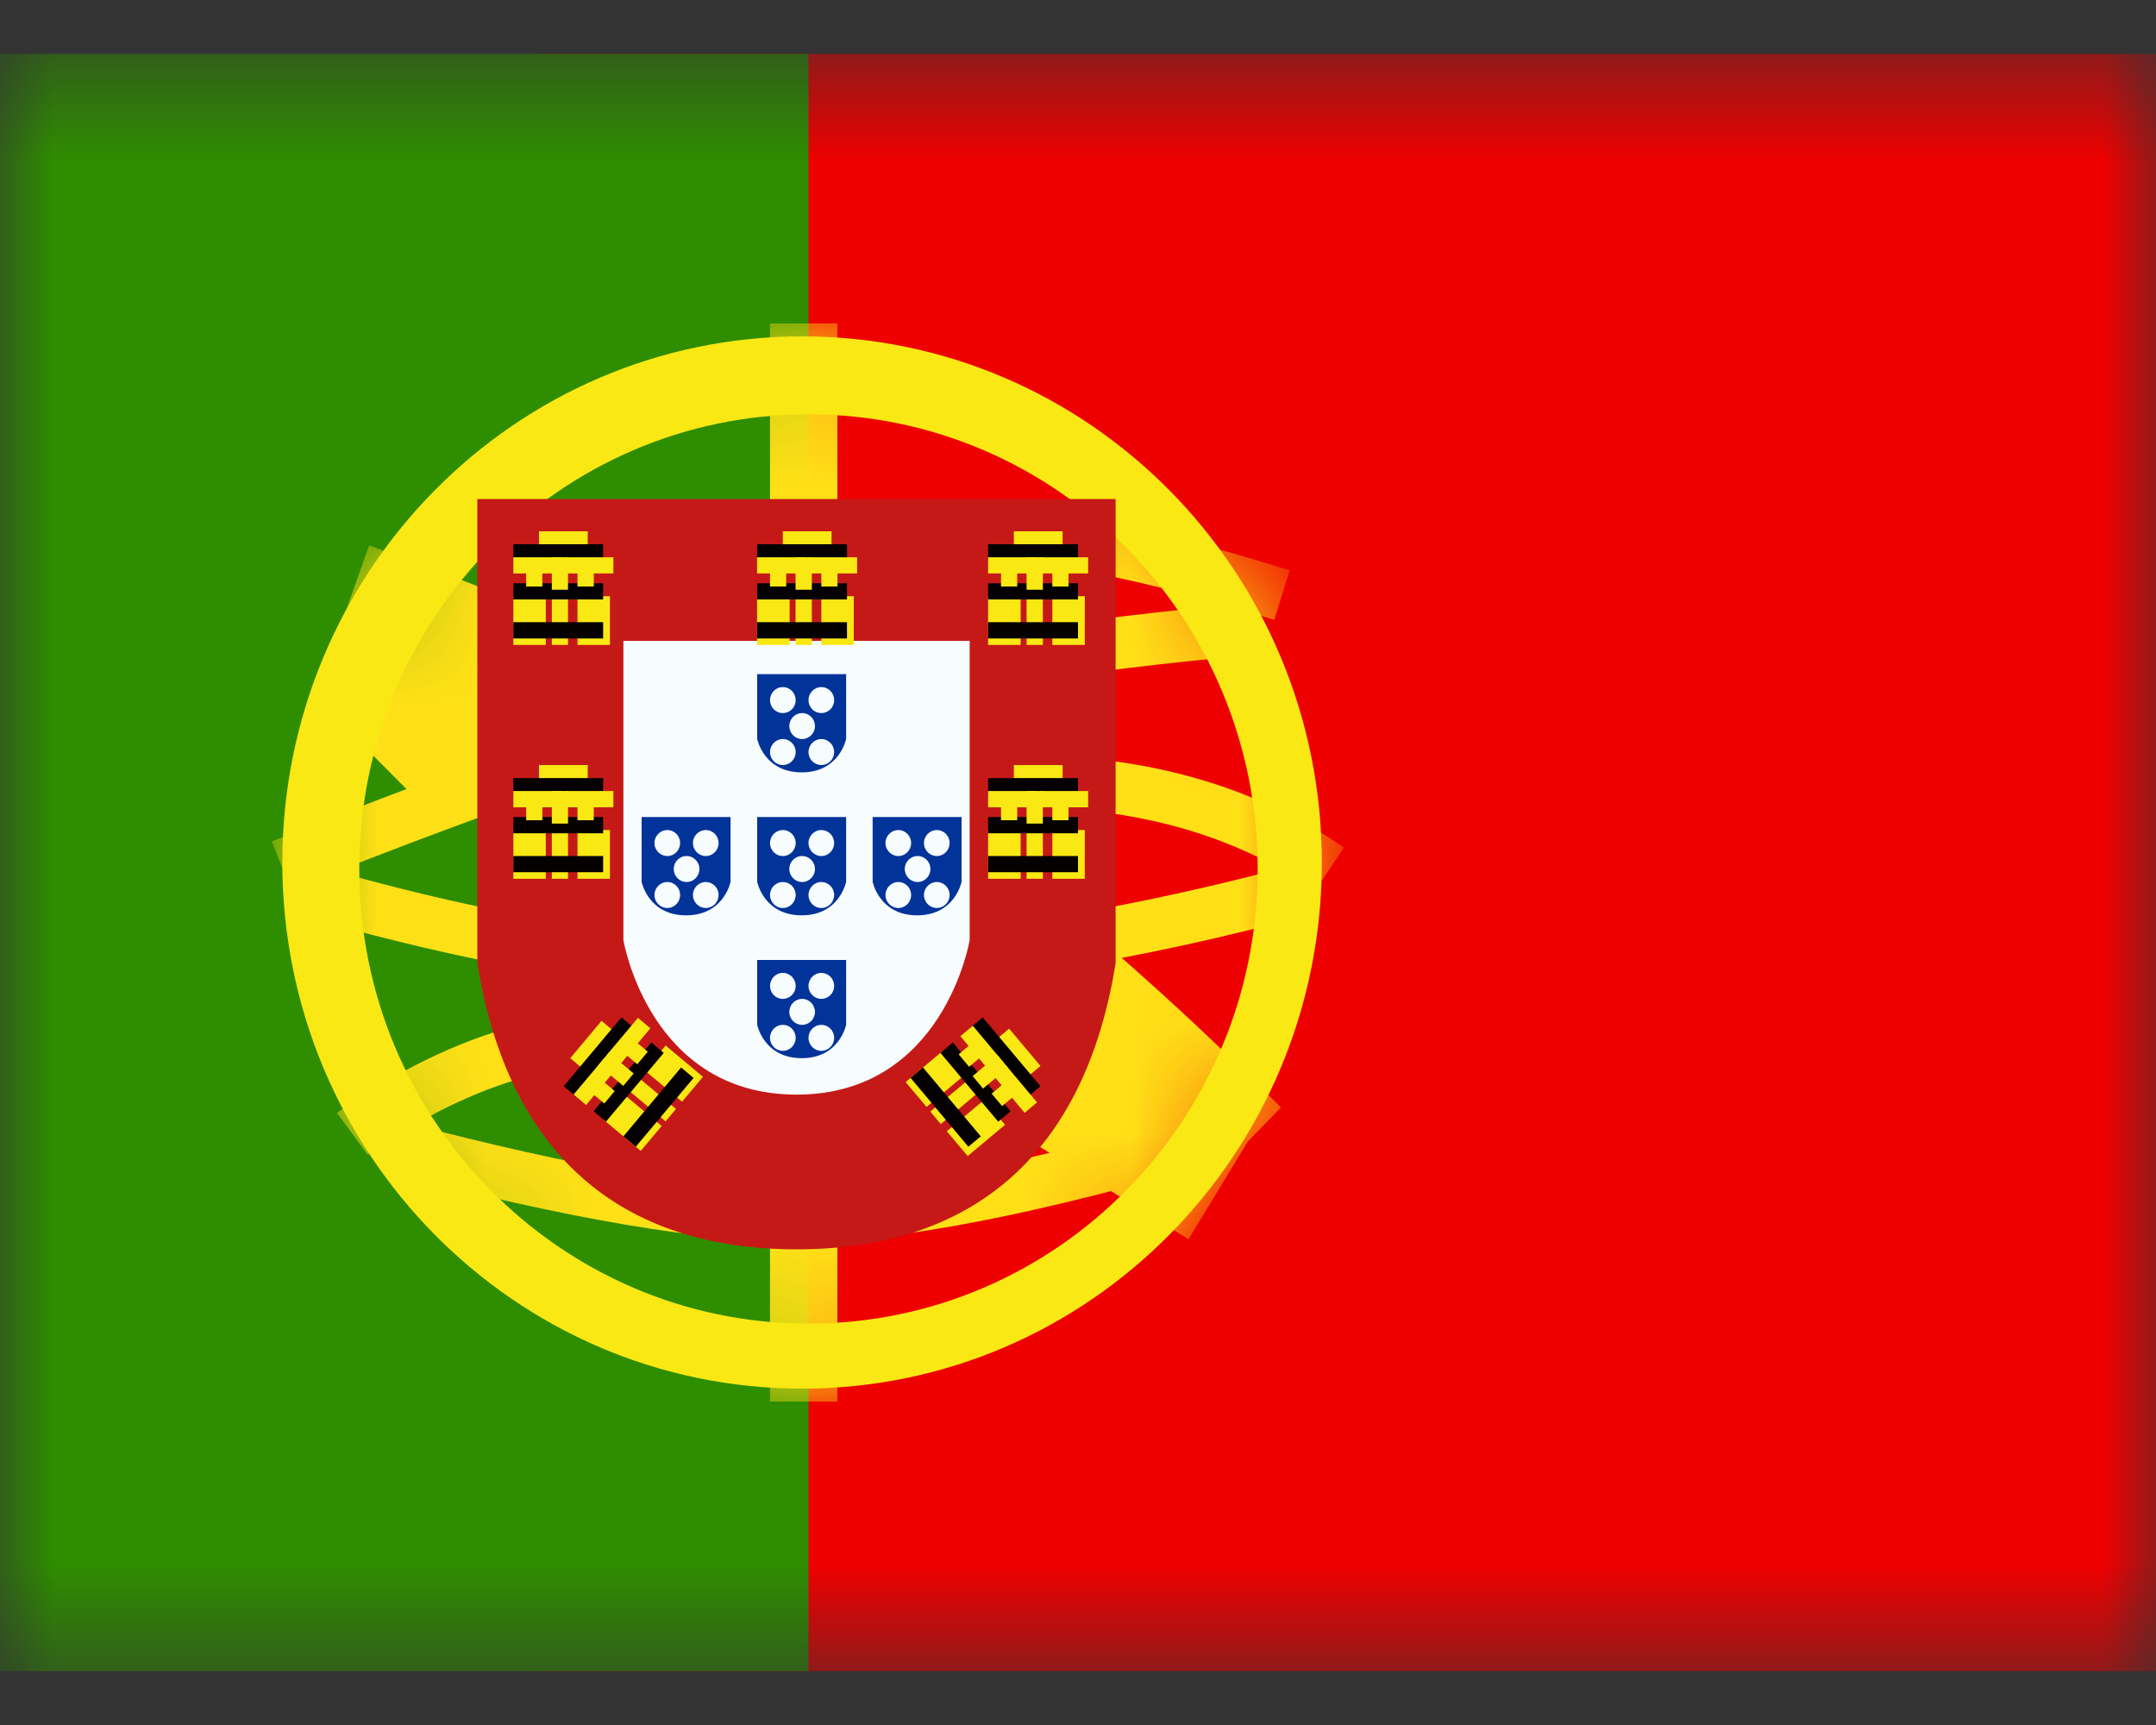 <svg width="20" height="16" viewBox="0 0 20 16" fill="none" xmlns="http://www.w3.org/2000/svg">
<rect x="0" y="0" width="20" height="16" fill="#333333" stroke="none"/>
<mask id="mask0" style="mask-type:alpha" maskUnits="userSpaceOnUse" x="0" y="0" width="20" height="16">
<rect y="0.5" width="20" height="15" fill="white"/>
</mask>
<g mask="url(#mask0)">
<path fill-rule="evenodd" clip-rule="evenodd" d="M5 0.5H20V15.5H5V0.5Z" fill="#EF0000"/>
<path fill-rule="evenodd" clip-rule="evenodd" d="M0 0.5H7.5V15.5H0V0.5Z" fill="#2F8D00"/>
<mask id="mask1" style="mask-type:alpha" maskUnits="userSpaceOnUse" x="2" y="3" width="11" height="10">
<path fill-rule="evenodd" clip-rule="evenodd" d="M7.441 12.88C4.778 12.88 2.619 10.695 2.619 8C2.619 5.305 4.778 3.12 7.441 3.12C10.103 3.12 12.262 5.305 12.262 8C12.262 10.695 10.103 12.88 7.441 12.88Z" fill="white"/>
</mask>
<g mask="url(#mask1)">
<path fill-rule="evenodd" clip-rule="evenodd" d="M7.143 3H7.768V4.687H7.143V3Z" fill="#FFE017"/>
<path fill-rule="evenodd" clip-rule="evenodd" d="M7.143 11.434H7.768V13H7.143V11.434Z" fill="#FFE017"/>
<path d="M2.697 8.252L2.522 7.804C4.45 7.034 5.906 6.538 6.893 6.314C8.342 5.986 9.934 5.743 11.669 5.585L11.711 6.065C9.996 6.221 8.425 6.461 6.997 6.784C6.039 7.001 4.604 7.491 2.697 8.252Z" fill="#FFE017"/>
<path d="M11.963 5.29L11.821 5.75C10.364 5.29 9.177 5.092 8.264 5.153L8.233 4.673C9.213 4.607 10.455 4.814 11.963 5.29Z" fill="#FFE017"/>
<path d="M12.467 7.862L12.198 8.26C11.455 7.744 10.54 7.485 9.446 7.485V7.003C10.632 7.003 11.641 7.289 12.467 7.862Z" fill="#FFE017"/>
<path d="M12.064 8.007L12.187 8.472C10.585 8.906 9.082 9.152 7.676 9.21C6.26 9.268 4.61 9.021 2.725 8.471L2.857 8.008C4.696 8.545 6.297 8.785 7.656 8.729C9.026 8.672 10.495 8.432 12.064 8.007Z" fill="#FFE017"/>
<path d="M11.883 10.272L11.13 11.044C9.699 9.615 8.44 8.593 7.36 7.979C6.261 7.355 4.828 6.721 3.062 6.079L3.424 5.059C5.242 5.719 6.727 6.376 7.884 7.034C9.059 7.701 10.39 8.781 11.883 10.272Z" fill="#FFE017"/>
<path d="M3.411 10.71L3.126 10.323C3.166 10.293 3.237 10.243 3.335 10.18C3.497 10.075 3.676 9.97 3.869 9.872C4.4 9.603 4.933 9.434 5.442 9.419C5.467 9.418 5.491 9.418 5.516 9.418V9.9C5.496 9.9 5.476 9.9 5.456 9.9C5.028 9.913 4.557 10.062 4.082 10.303C3.905 10.393 3.74 10.489 3.592 10.585C3.541 10.619 3.495 10.65 3.456 10.677C3.433 10.693 3.418 10.704 3.411 10.71Z" fill="#FFE017"/>
<path d="M3.633 10.877L3.753 10.41C5.34 10.828 6.564 11.037 7.418 11.037C8.269 11.037 9.536 10.791 11.21 10.298L11.343 10.76C9.63 11.265 8.324 11.519 7.418 11.519C6.516 11.519 5.256 11.304 3.633 10.877Z" fill="#FFE017"/>
<path d="M3.014 6.559L3.769 5.789L4.873 6.898L4.119 7.668L3.014 6.559Z" fill="#FFE017"/>
<path d="M9.272 10.405L9.834 9.481L11.586 10.571L11.025 11.495L9.272 10.405Z" fill="#FFE017"/>
</g>
<path fill-rule="evenodd" clip-rule="evenodd" d="M2.619 8C2.619 10.695 4.778 12.88 7.441 12.88C10.103 12.88 12.262 10.695 12.262 8C12.262 5.305 10.103 3.12 7.441 3.12C4.778 3.12 2.619 5.305 2.619 8ZM11.667 8.06C11.667 10.389 9.801 12.277 7.5 12.277C5.199 12.277 3.333 10.389 3.333 8.06C3.333 5.731 5.199 3.843 7.5 3.843C9.801 3.843 11.667 5.731 11.667 8.06Z" fill="#F9E813"/>
<path d="M4.785 4.991V8.904C5.043 10.453 5.911 11.227 7.389 11.227C8.867 11.227 9.734 10.453 9.992 8.904V4.991H4.785Z" fill="white"/>
<path d="M4.428 4.629H10.349V8.934L10.344 8.964C10.058 10.684 9.044 11.588 7.389 11.588C5.733 11.588 4.719 10.684 4.433 8.964L4.428 8.934V4.629Z" fill="#C51918"/>
<path d="M5.783 5.944H8.995V8.72C8.995 8.72 8.757 10.153 7.389 10.153C6.021 10.153 5.783 8.72 5.783 8.72V5.944Z" fill="#F7FCFF"/>
<path fill-rule="evenodd" clip-rule="evenodd" d="M5 4.928H5.452V5.229H5V4.928Z" fill="#F9E813"/>
<path fill-rule="evenodd" clip-rule="evenodd" d="M4.762 5.048H5.595V5.199H4.762V5.048Z" fill="#060101"/>
<path fill-rule="evenodd" clip-rule="evenodd" d="M4.762 5.169H5.214V5.319H4.762V5.169Z" fill="#F9E813"/>
<path fill-rule="evenodd" clip-rule="evenodd" d="M5.238 5.169H5.69V5.319H5.238V5.169Z" fill="#F9E813"/>
<path fill-rule="evenodd" clip-rule="evenodd" d="M4.762 5.53H5.063V5.982H4.762V5.53Z" fill="#F9E813"/>
<path fill-rule="evenodd" clip-rule="evenodd" d="M5.357 5.53H5.658V5.982H5.357V5.53Z" fill="#F9E813"/>
<path fill-rule="evenodd" clip-rule="evenodd" d="M5.119 5.53H5.269V5.982H5.119V5.53Z" fill="#F9E813"/>
<path fill-rule="evenodd" clip-rule="evenodd" d="M4.762 5.41H5.595V5.56H4.762V5.41Z" fill="#060101"/>
<path fill-rule="evenodd" clip-rule="evenodd" d="M4.762 5.771H5.595V5.922H4.762V5.771Z" fill="#060101"/>
<path fill-rule="evenodd" clip-rule="evenodd" d="M4.881 5.289H5.031V5.44H4.881V5.289Z" fill="#F9E813"/>
<path fill-rule="evenodd" clip-rule="evenodd" d="M5.357 5.289H5.508V5.44H5.357V5.289Z" fill="#F9E813"/>
<path fill-rule="evenodd" clip-rule="evenodd" d="M5.119 5.169H5.269V5.47H5.119V5.169Z" fill="#F9E813"/>
<path fill-rule="evenodd" clip-rule="evenodd" d="M7.262 4.928H7.714V5.229H7.262V4.928Z" fill="#F9E813"/>
<path fill-rule="evenodd" clip-rule="evenodd" d="M7.023 5.048H7.857V5.199H7.023V5.048Z" fill="#060101"/>
<path fill-rule="evenodd" clip-rule="evenodd" d="M7.023 5.169H7.475V5.319H7.023V5.169Z" fill="#F9E813"/>
<path fill-rule="evenodd" clip-rule="evenodd" d="M7.5 5.169H7.951V5.319H7.5V5.169Z" fill="#F9E813"/>
<path fill-rule="evenodd" clip-rule="evenodd" d="M7.023 5.53H7.325V5.982H7.023V5.53Z" fill="#F9E813"/>
<path fill-rule="evenodd" clip-rule="evenodd" d="M7.619 5.53H7.92V5.982H7.619V5.53Z" fill="#F9E813"/>
<path fill-rule="evenodd" clip-rule="evenodd" d="M7.38 5.53H7.531V5.982H7.38V5.53Z" fill="#F9E813"/>
<path fill-rule="evenodd" clip-rule="evenodd" d="M7.023 5.41H7.857V5.56H7.023V5.41Z" fill="#060101"/>
<path fill-rule="evenodd" clip-rule="evenodd" d="M7.023 5.771H7.857V5.922H7.023V5.771Z" fill="#060101"/>
<path fill-rule="evenodd" clip-rule="evenodd" d="M7.143 5.289H7.293V5.44H7.143V5.289Z" fill="#F9E813"/>
<path fill-rule="evenodd" clip-rule="evenodd" d="M7.619 5.289H7.769V5.44H7.619V5.289Z" fill="#F9E813"/>
<path fill-rule="evenodd" clip-rule="evenodd" d="M7.38 5.169H7.531V5.47H7.38V5.169Z" fill="#F9E813"/>
<path fill-rule="evenodd" clip-rule="evenodd" d="M9.405 4.928H9.857V5.229H9.405V4.928Z" fill="#F9E813"/>
<path fill-rule="evenodd" clip-rule="evenodd" d="M9.166 5.048H10V5.199H9.166V5.048Z" fill="#060101"/>
<path fill-rule="evenodd" clip-rule="evenodd" d="M9.166 5.169H9.618V5.319H9.166V5.169Z" fill="#F9E813"/>
<path fill-rule="evenodd" clip-rule="evenodd" d="M9.643 5.169H10.094V5.319H9.643V5.169Z" fill="#F9E813"/>
<path fill-rule="evenodd" clip-rule="evenodd" d="M9.166 5.53H9.468V5.982H9.166V5.53Z" fill="#F9E813"/>
<path fill-rule="evenodd" clip-rule="evenodd" d="M9.762 5.53H10.063V5.982H9.762V5.53Z" fill="#F9E813"/>
<path fill-rule="evenodd" clip-rule="evenodd" d="M9.523 5.53H9.674V5.982H9.523V5.53Z" fill="#F9E813"/>
<path fill-rule="evenodd" clip-rule="evenodd" d="M9.166 5.41H10V5.56H9.166V5.41Z" fill="#060101"/>
<path fill-rule="evenodd" clip-rule="evenodd" d="M9.166 5.771H10V5.922H9.166V5.771Z" fill="#060101"/>
<path fill-rule="evenodd" clip-rule="evenodd" d="M9.286 5.289H9.436V5.44H9.286V5.289Z" fill="#F9E813"/>
<path fill-rule="evenodd" clip-rule="evenodd" d="M9.762 5.289H9.912V5.44H9.762V5.289Z" fill="#F9E813"/>
<path fill-rule="evenodd" clip-rule="evenodd" d="M9.523 5.169H9.674V5.47H9.523V5.169Z" fill="#F9E813"/>
<path fill-rule="evenodd" clip-rule="evenodd" d="M9.405 7.096H9.857V7.398H9.405V7.096Z" fill="#F9E813"/>
<path fill-rule="evenodd" clip-rule="evenodd" d="M9.166 7.217H10V7.367H9.166V7.217Z" fill="#060101"/>
<path fill-rule="evenodd" clip-rule="evenodd" d="M9.166 7.337H9.618V7.488H9.166V7.337Z" fill="#F9E813"/>
<path fill-rule="evenodd" clip-rule="evenodd" d="M9.643 7.337H10.094V7.488H9.643V7.337Z" fill="#F9E813"/>
<path fill-rule="evenodd" clip-rule="evenodd" d="M9.166 7.699H9.468V8.151H9.166V7.699Z" fill="#F9E813"/>
<path fill-rule="evenodd" clip-rule="evenodd" d="M9.762 7.699H10.063V8.151H9.762V7.699Z" fill="#F9E813"/>
<path fill-rule="evenodd" clip-rule="evenodd" d="M9.523 7.699H9.674V8.151H9.523V7.699Z" fill="#F9E813"/>
<path fill-rule="evenodd" clip-rule="evenodd" d="M9.166 7.578H10V7.729H9.166V7.578Z" fill="#060101"/>
<path fill-rule="evenodd" clip-rule="evenodd" d="M9.166 7.94H10V8.09H9.166V7.94Z" fill="#060101"/>
<path fill-rule="evenodd" clip-rule="evenodd" d="M9.286 7.458H9.436V7.608H9.286V7.458Z" fill="#F9E813"/>
<path fill-rule="evenodd" clip-rule="evenodd" d="M9.762 7.458H9.912V7.608H9.762V7.458Z" fill="#F9E813"/>
<path fill-rule="evenodd" clip-rule="evenodd" d="M9.523 7.337H9.674V7.639H9.523V7.337Z" fill="#F9E813"/>
<path fill-rule="evenodd" clip-rule="evenodd" d="M5 7.096H5.452V7.398H5V7.096Z" fill="#F9E813"/>
<path fill-rule="evenodd" clip-rule="evenodd" d="M4.762 7.217H5.595V7.367H4.762V7.217Z" fill="#060101"/>
<path fill-rule="evenodd" clip-rule="evenodd" d="M4.762 7.337H5.214V7.488H4.762V7.337Z" fill="#F9E813"/>
<path fill-rule="evenodd" clip-rule="evenodd" d="M5.238 7.337H5.69V7.488H5.238V7.337Z" fill="#F9E813"/>
<path fill-rule="evenodd" clip-rule="evenodd" d="M4.762 7.699H5.063V8.151H4.762V7.699Z" fill="#F9E813"/>
<path fill-rule="evenodd" clip-rule="evenodd" d="M5.357 7.699H5.658V8.151H5.357V7.699Z" fill="#F9E813"/>
<path fill-rule="evenodd" clip-rule="evenodd" d="M5.119 7.699H5.269V8.151H5.119V7.699Z" fill="#F9E813"/>
<path fill-rule="evenodd" clip-rule="evenodd" d="M4.762 7.578H5.595V7.729H4.762V7.578Z" fill="#060101"/>
<path fill-rule="evenodd" clip-rule="evenodd" d="M4.762 7.94H5.595V8.09H4.762V7.94Z" fill="#060101"/>
<path fill-rule="evenodd" clip-rule="evenodd" d="M4.881 7.458H5.031V7.608H4.881V7.458Z" fill="#F9E813"/>
<path fill-rule="evenodd" clip-rule="evenodd" d="M5.357 7.458H5.508V7.608H5.357V7.458Z" fill="#F9E813"/>
<path fill-rule="evenodd" clip-rule="evenodd" d="M5.119 7.337H5.269V7.639H5.119V7.337Z" fill="#F9E813"/>
<path fill-rule="evenodd" clip-rule="evenodd" d="M5.29 9.815L5.58 9.469L5.811 9.662L5.52 10.009L5.29 9.815Z" fill="#F9E813"/>
<path fill-rule="evenodd" clip-rule="evenodd" d="M5.229 10.075L5.765 9.436L5.88 9.533L5.344 10.172L5.229 10.075Z" fill="#060101"/>
<path fill-rule="evenodd" clip-rule="evenodd" d="M5.321 10.152L5.612 9.806L5.727 9.903L5.437 10.249L5.321 10.152Z" fill="#F9E813"/>
<path fill-rule="evenodd" clip-rule="evenodd" d="M5.627 9.787L5.918 9.441L6.033 9.538L5.743 9.884L5.627 9.787Z" fill="#F9E813"/>
<path fill-rule="evenodd" clip-rule="evenodd" d="M5.598 10.385L5.792 10.154L6.138 10.444L5.944 10.675L5.598 10.385Z" fill="#F9E813"/>
<path fill-rule="evenodd" clip-rule="evenodd" d="M5.981 9.929L6.175 9.698L6.521 9.988L6.327 10.219L5.981 9.929Z" fill="#F9E813"/>
<path fill-rule="evenodd" clip-rule="evenodd" d="M5.828 10.111L5.924 9.996L6.271 10.286L6.174 10.401L5.828 10.111Z" fill="#F9E813"/>
<path fill-rule="evenodd" clip-rule="evenodd" d="M5.506 10.307L6.042 9.669L6.157 9.766L5.621 10.404L5.506 10.307Z" fill="#060101"/>
<path fill-rule="evenodd" clip-rule="evenodd" d="M5.783 10.54L6.318 9.901L6.434 9.998L5.898 10.636L5.783 10.54Z" fill="#060101"/>
<path fill-rule="evenodd" clip-rule="evenodd" d="M5.49 10.139L5.587 10.023L5.702 10.12L5.606 10.235L5.49 10.139Z" fill="#F9E813"/>
<path fill-rule="evenodd" clip-rule="evenodd" d="M5.796 9.774L5.893 9.658L6.009 9.755L5.912 9.871L5.796 9.774Z" fill="#F9E813"/>
<path fill-rule="evenodd" clip-rule="evenodd" d="M5.551 9.879L5.648 9.763L5.878 9.957L5.782 10.072L5.551 9.879Z" fill="#F9E813"/>
<path fill-rule="evenodd" clip-rule="evenodd" d="M9.361 9.541L9.652 9.887L9.421 10.081L9.131 9.735L9.361 9.541Z" fill="#F9E813"/>
<path fill-rule="evenodd" clip-rule="evenodd" d="M9.116 9.436L9.652 10.075L9.537 10.172L9.001 9.533L9.116 9.436Z" fill="#060101"/>
<path fill-rule="evenodd" clip-rule="evenodd" d="M9.024 9.514L9.314 9.86L9.199 9.957L8.909 9.611L9.024 9.514Z" fill="#F9E813"/>
<path fill-rule="evenodd" clip-rule="evenodd" d="M9.33 9.879L9.62 10.225L9.505 10.322L9.215 9.975L9.33 9.879Z" fill="#F9E813"/>
<path fill-rule="evenodd" clip-rule="evenodd" d="M8.747 9.746L8.941 9.977L8.595 10.267L8.401 10.037L8.747 9.746Z" fill="#F9E813"/>
<path fill-rule="evenodd" clip-rule="evenodd" d="M9.129 10.202L9.323 10.433L8.977 10.723L8.783 10.493L9.129 10.202Z" fill="#F9E813"/>
<path fill-rule="evenodd" clip-rule="evenodd" d="M8.977 10.02L9.073 10.135L8.727 10.426L8.63 10.31L8.977 10.02Z" fill="#F9E813"/>
<path fill-rule="evenodd" clip-rule="evenodd" d="M8.839 9.669L9.375 10.307L9.26 10.404L8.724 9.766L8.839 9.669Z" fill="#060101"/>
<path fill-rule="evenodd" clip-rule="evenodd" d="M8.562 9.901L9.098 10.54L8.983 10.636L8.447 9.998L8.562 9.901Z" fill="#060101"/>
<path fill-rule="evenodd" clip-rule="evenodd" d="M9.008 9.683L9.105 9.798L8.99 9.895L8.893 9.779L9.008 9.683Z" fill="#F9E813"/>
<path fill-rule="evenodd" clip-rule="evenodd" d="M9.314 10.047L9.411 10.163L9.296 10.259L9.199 10.144L9.314 10.047Z" fill="#F9E813"/>
<path fill-rule="evenodd" clip-rule="evenodd" d="M9.253 9.787L9.35 9.903L9.119 10.097L9.023 9.981L9.253 9.787Z" fill="#F9E813"/>
<path fill-rule="evenodd" clip-rule="evenodd" d="M7.849 6.253H7.024V6.854C7.024 6.854 7.085 7.164 7.437 7.164C7.788 7.164 7.849 6.854 7.849 6.854V6.253ZM7.381 6.494C7.381 6.561 7.328 6.614 7.262 6.614C7.196 6.614 7.143 6.561 7.143 6.494C7.143 6.427 7.196 6.373 7.262 6.373C7.328 6.373 7.381 6.427 7.381 6.494ZM7.262 7.096C7.328 7.096 7.381 7.042 7.381 6.976C7.381 6.909 7.328 6.855 7.262 6.855C7.196 6.855 7.143 6.909 7.143 6.976C7.143 7.042 7.196 7.096 7.262 7.096ZM7.738 6.976C7.738 7.042 7.685 7.096 7.619 7.096C7.553 7.096 7.5 7.042 7.5 6.976C7.5 6.909 7.553 6.855 7.619 6.855C7.685 6.855 7.738 6.909 7.738 6.976ZM7.441 6.855C7.506 6.855 7.56 6.801 7.56 6.735C7.56 6.668 7.506 6.614 7.441 6.614C7.375 6.614 7.322 6.668 7.322 6.735C7.322 6.801 7.375 6.855 7.441 6.855ZM7.738 6.494C7.738 6.561 7.685 6.614 7.619 6.614C7.553 6.614 7.5 6.561 7.5 6.494C7.5 6.427 7.553 6.373 7.619 6.373C7.685 6.373 7.738 6.427 7.738 6.494Z" fill="#013399"/>
<path fill-rule="evenodd" clip-rule="evenodd" d="M7.849 7.578H7.024V8.179C7.024 8.179 7.085 8.49 7.437 8.49C7.788 8.49 7.849 8.179 7.849 8.179V7.578ZM7.381 7.819C7.381 7.886 7.328 7.94 7.262 7.94C7.196 7.94 7.143 7.886 7.143 7.819C7.143 7.753 7.196 7.699 7.262 7.699C7.328 7.699 7.381 7.753 7.381 7.819ZM7.262 8.422C7.328 8.422 7.381 8.368 7.381 8.301C7.381 8.235 7.328 8.181 7.262 8.181C7.196 8.181 7.143 8.235 7.143 8.301C7.143 8.368 7.196 8.422 7.262 8.422ZM7.738 8.301C7.738 8.368 7.685 8.422 7.619 8.422C7.553 8.422 7.5 8.368 7.5 8.301C7.5 8.235 7.553 8.181 7.619 8.181C7.685 8.181 7.738 8.235 7.738 8.301ZM7.441 8.181C7.506 8.181 7.56 8.127 7.56 8.06C7.56 7.994 7.506 7.94 7.441 7.94C7.375 7.94 7.322 7.994 7.322 8.06C7.322 8.127 7.375 8.181 7.441 8.181ZM7.738 7.819C7.738 7.886 7.685 7.94 7.619 7.94C7.553 7.94 7.5 7.886 7.5 7.819C7.5 7.753 7.553 7.699 7.619 7.699C7.685 7.699 7.738 7.753 7.738 7.819Z" fill="#013399"/>
<path fill-rule="evenodd" clip-rule="evenodd" d="M8.92 7.578H8.095V8.179C8.095 8.179 8.156 8.49 8.508 8.49C8.859 8.49 8.92 8.179 8.92 8.179V7.578ZM8.452 7.819C8.452 7.886 8.399 7.94 8.333 7.94C8.268 7.94 8.214 7.886 8.214 7.819C8.214 7.753 8.268 7.699 8.333 7.699C8.399 7.699 8.452 7.753 8.452 7.819ZM8.333 8.422C8.399 8.422 8.452 8.368 8.452 8.301C8.452 8.235 8.399 8.181 8.333 8.181C8.268 8.181 8.214 8.235 8.214 8.301C8.214 8.368 8.268 8.422 8.333 8.422ZM8.809 8.301C8.809 8.368 8.756 8.422 8.69 8.422C8.625 8.422 8.571 8.368 8.571 8.301C8.571 8.235 8.625 8.181 8.69 8.181C8.756 8.181 8.809 8.235 8.809 8.301ZM8.512 8.181C8.578 8.181 8.631 8.127 8.631 8.06C8.631 7.994 8.578 7.94 8.512 7.94C8.446 7.94 8.393 7.994 8.393 8.06C8.393 8.127 8.446 8.181 8.512 8.181ZM8.809 7.819C8.809 7.886 8.756 7.94 8.69 7.94C8.625 7.94 8.571 7.886 8.571 7.819C8.571 7.753 8.625 7.699 8.69 7.699C8.756 7.699 8.809 7.753 8.809 7.819Z" fill="#013399"/>
<path fill-rule="evenodd" clip-rule="evenodd" d="M6.777 7.578H5.952V8.179C5.952 8.179 6.013 8.49 6.365 8.49C6.716 8.49 6.777 8.179 6.777 8.179V7.578ZM6.309 7.819C6.309 7.886 6.256 7.94 6.19 7.94C6.125 7.94 6.071 7.886 6.071 7.819C6.071 7.753 6.125 7.699 6.19 7.699C6.256 7.699 6.309 7.753 6.309 7.819ZM6.19 8.422C6.256 8.422 6.309 8.368 6.309 8.301C6.309 8.235 6.256 8.181 6.19 8.181C6.125 8.181 6.071 8.235 6.071 8.301C6.071 8.368 6.125 8.422 6.19 8.422ZM6.666 8.301C6.666 8.368 6.613 8.422 6.547 8.422C6.482 8.422 6.428 8.368 6.428 8.301C6.428 8.235 6.482 8.181 6.547 8.181C6.613 8.181 6.666 8.235 6.666 8.301ZM6.369 8.181C6.435 8.181 6.488 8.127 6.488 8.06C6.488 7.994 6.435 7.94 6.369 7.94C6.303 7.94 6.25 7.994 6.25 8.06C6.25 8.127 6.303 8.181 6.369 8.181ZM6.666 7.819C6.666 7.886 6.613 7.94 6.547 7.94C6.482 7.94 6.428 7.886 6.428 7.819C6.428 7.753 6.482 7.699 6.547 7.699C6.613 7.699 6.666 7.753 6.666 7.819Z" fill="#013399"/>
<path fill-rule="evenodd" clip-rule="evenodd" d="M7.849 8.904H7.024V9.505C7.024 9.505 7.085 9.815 7.437 9.815C7.788 9.815 7.849 9.505 7.849 9.505V8.904ZM7.381 9.145C7.381 9.211 7.328 9.265 7.262 9.265C7.196 9.265 7.143 9.211 7.143 9.145C7.143 9.078 7.196 9.024 7.262 9.024C7.328 9.024 7.381 9.078 7.381 9.145ZM7.262 9.747C7.328 9.747 7.381 9.693 7.381 9.627C7.381 9.56 7.328 9.506 7.262 9.506C7.196 9.506 7.143 9.56 7.143 9.627C7.143 9.693 7.196 9.747 7.262 9.747ZM7.738 9.627C7.738 9.693 7.685 9.747 7.619 9.747C7.553 9.747 7.5 9.693 7.5 9.627C7.5 9.56 7.553 9.506 7.619 9.506C7.685 9.506 7.738 9.56 7.738 9.627ZM7.441 9.506C7.506 9.506 7.56 9.452 7.56 9.386C7.56 9.319 7.506 9.265 7.441 9.265C7.375 9.265 7.322 9.319 7.322 9.386C7.322 9.452 7.375 9.506 7.441 9.506ZM7.738 9.145C7.738 9.211 7.685 9.265 7.619 9.265C7.553 9.265 7.5 9.211 7.5 9.145C7.5 9.078 7.553 9.024 7.619 9.024C7.685 9.024 7.738 9.078 7.738 9.145Z" fill="#013399"/>
</g>
</svg>

